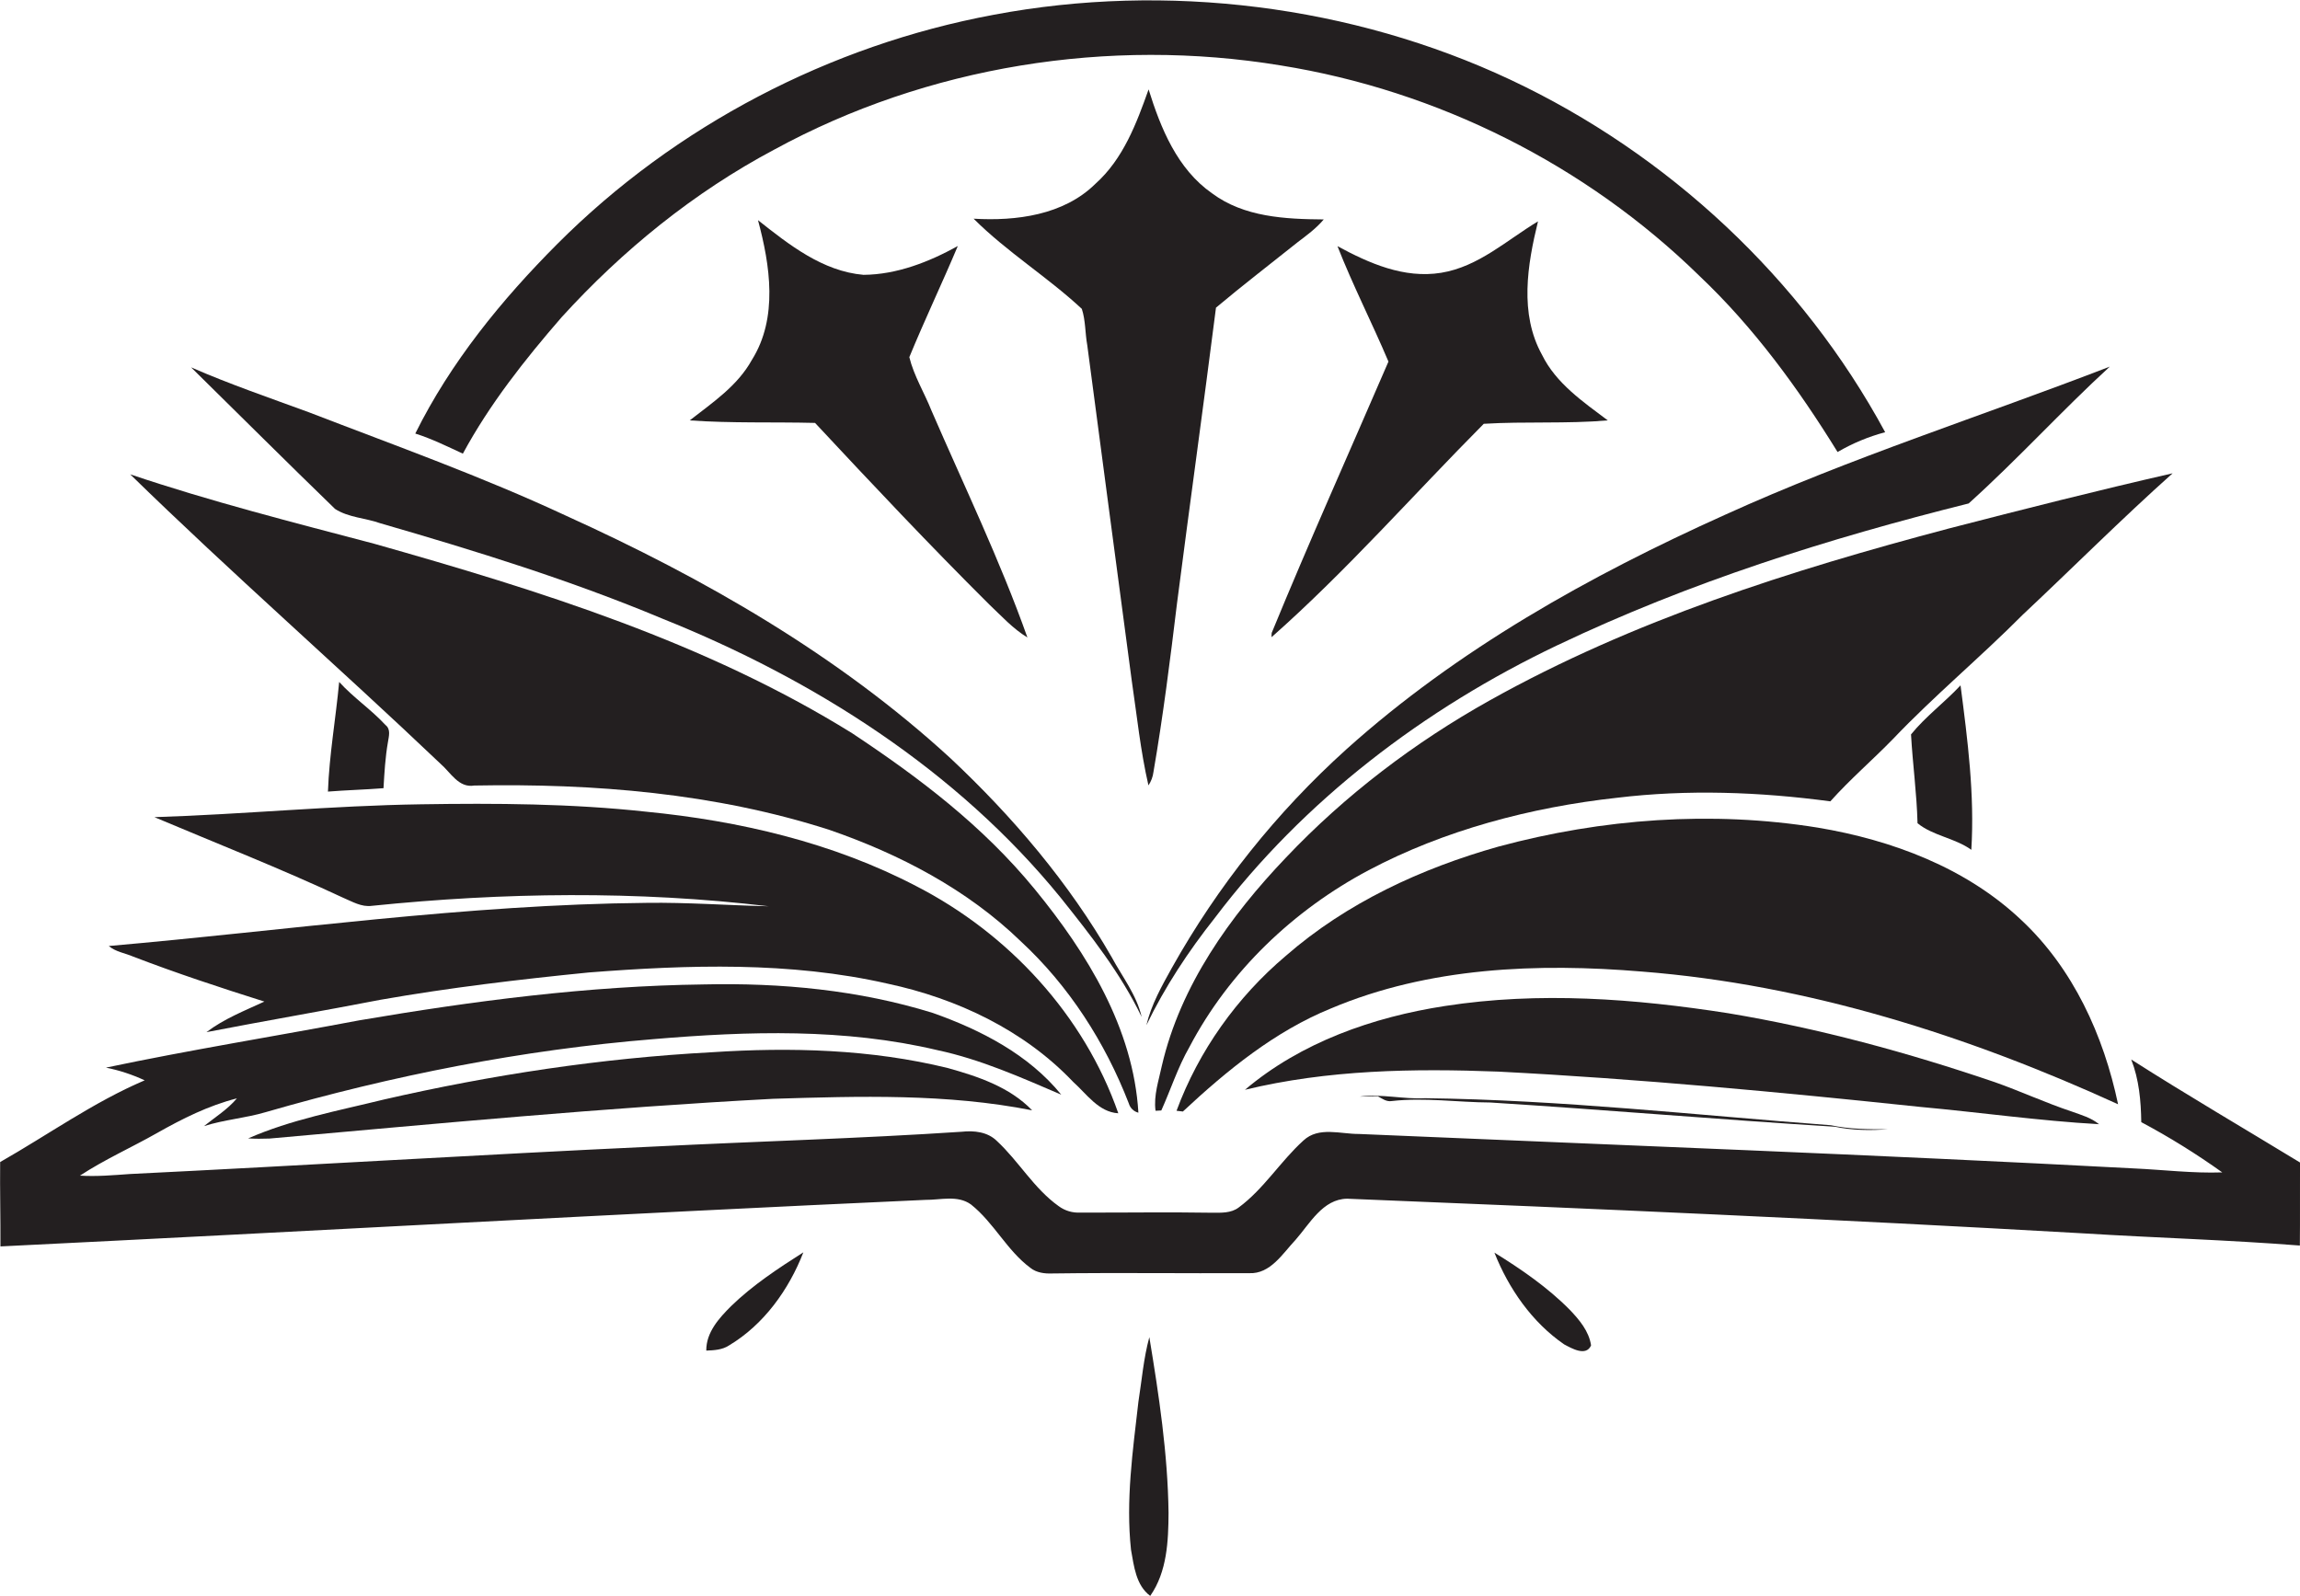 <?xml version="1.0" encoding="utf-8"?>
<!-- Generator: Adobe Illustrator 19.2.0, SVG Export Plug-In . SVG Version: 6.00 Build 0)  -->
<svg version="1.1" id="Layer_1" xmlns="http://www.w3.org/2000/svg" xmlns:xlink="http://www.w3.org/1999/xlink" x="0px" y="0px"
	 viewBox="0 0 1556.3 1080" style="enable-background:new 0 0 1556.3 1080;" xml:space="preserve">
<style type="text/css">
	.st0{fill:#231F20;}
</style>
<title>biseeise_Book_flat_black_logo_White_background_66c002c1-15aa-4753-a142-47c150ea2a1d</title>
<path class="st0" d="M910.9,507.2C863.8,549.7,824,599.6,793,654.9c-6.9,12.4-14,25-17.3,38.9c12.5-25.9,28.4-50,46.3-72.6
	c60.2-79.7,141.9-141.7,231.7-184.5s183.2-72.2,278.4-96c33-29.7,62.8-62.6,95.5-92.6c-86.7,33.5-175.5,61.7-260.2,100.2
	C1075.6,389.6,986.2,439.5,910.9,507.2z"/>
<path class="st0" d="M735.7,233.6c9.9,75.7,20.1,151.3,30.1,227c3.5,23.6,5.9,47.5,11.3,70.9c1.8-2.7,3-5.8,3.4-9.1
	c6.5-37.8,11.3-75.8,15.9-113.9c8.6-66.8,17.9-133.5,26.4-200.3c18.1-15.2,36.9-29.6,55.4-44.4c6.2-4.7,12.5-9.3,17.5-15.3
	c-25.9-0.2-53.9-1.5-75.6-17.7c-23.5-16.4-34.7-44-42.9-70.3c-8.2,23.1-17.2,47.1-36,63.9c-21.5,21.2-53.6,25.3-82.4,23.6
	c22.5,22.5,50,39.4,73.2,61C734.6,216.8,734.2,225.4,735.7,233.6z"/>
<path class="st0" d="M1318.5,357.7C1211.6,386,1104.9,419.8,1008,474c-50.8,28.4-97.7,64-137.8,106.3c-37.9,39.7-71.4,86.5-84,140.8
	c-2.1,10-5.7,20.2-4.3,30.6l3.9-0.2c6.4-14.2,11.2-29.3,19-42.9c26.9-51.2,70.4-92.7,121.3-119.7s109.7-42.6,167.9-49
	c48-5.8,96.6-4,144.5,2.4c13.3-14.9,28.5-27.9,42.4-42.2c28-29.4,59.2-55.3,87.8-84.1c33.9-31.8,66.7-64.7,101.4-95.7
	C1419.3,331.9,1368.8,344.7,1318.5,357.7z"/>
<path class="st0" d="M466.7,284.5c28.2,2,56.6,1,84.8,1.7c38.7,41.5,77.6,82.8,117.8,122.8c8.3,7.8,16,16.4,25.9,22.4
	c-18.6-52.4-42.8-102.5-64.9-153.5c-4.8-12.1-11.9-23.5-15-36.2c10.4-25.3,22.2-50,32.8-75.2c-19.5,10.8-41.2,19.3-63.8,19.5
	c-27.7-2.4-50.4-20.4-71.4-37c8.2,30.5,13.7,66.1-4.1,94.5C499.1,261.1,482.2,272.4,466.7,284.5z"/>
<path class="st0" d="M1420.3,760.8c-5.3-4.4-11.9-6.2-18.2-8.5c-17.8-5.9-34.8-13.8-52.4-20c-58.8-20-118.9-36.4-180.2-46.6
	c-63.3-9.9-128.1-14.8-191.8-4.9c-48.6,7.5-97.3,24.5-135.3,56.7c56.1-13.6,114.2-14.5,171.5-12.3c95.4,4.9,190.6,13.9,285.6,23.9
	C1339.8,752.8,1380,758.5,1420.3,760.8z"/>
<path class="st0" d="M860.4,431.2c50.9-45,95.8-96.3,143.6-144.4c27.9-1.7,56,0.1,83.9-2.3c-16.7-12.6-35-25-44.5-44.4
	c-15.4-27.8-9.9-60.9-2.7-90.3c-21.1,12.7-40.3,30.7-65.5,34.8s-48.9-6.5-70.2-18c10.4,26.5,23.4,51.9,34.5,78.1
	c-26.4,61.2-53.7,122-79,183.6C860.4,429,860.4,430.5,860.4,431.2z"/>
<path class="st0" d="M964.3,743.2c-14.8,0.8-29.5-3.1-44.3-1.1l12.3-0.2c3,1.6,5.9,3.9,9.6,3.2c22.1-2.5,44.4,0.9,66.5,1
	c77.8,4.9,155.4,11.6,233.2,16.4c11.8,2.5,23.9,2.6,35.9,1.7c-12.9,0.1-25.9,0-38.6-2.7C1147.4,754.6,1056.1,744.3,964.3,743.2z"/>
<path class="st0" d="M1367.7,622.6c-37.4-35.4-87.5-54.1-137.6-62.5c-71.8-11.6-146-6.1-216.1,12.8c-52.2,14.7-102.9,38.1-144,74
	c-33,27.9-58.9,64.2-73.9,104.8l4.3,0.5c29.8-27.8,62.2-54.3,100.3-69.8c66.1-27.9,139.7-30.8,210.4-24.9
	c111.9,8.8,220.3,43.3,322.1,89.8C1423.4,700.7,1402.8,655.4,1367.7,622.6z"/>
<path class="st0" d="M1326.6,463.8c-10.7,11.5-23.6,21-33.5,33.2c1.1,20,3.9,40,4.4,60.1c10.3,8.5,25.3,10,36.4,18
	C1336.2,537.9,1331.4,500.7,1326.6,463.8z"/>
<path class="st0" d="M770.3,948.7c-3.8,33.2-8.6,66.6-5,100.1c2,11,3.3,24,13,31.2c11.4-16.3,12.3-37,12.4-56.2
	c-0.5-39.9-6.5-79.6-13-118.9C773.8,919.2,772.6,934.1,770.3,948.7z"/>
<path class="st0" d="M1442.1,717c5.3,13.5,6.6,28.1,6.8,42.4c19,10.1,37.3,21.5,54.8,34c-20.1,0.7-40-1.8-60-2.7
	c-174.6-9.3-349.4-15.8-524.1-23.3c-12.5,0.1-27.3-5.2-37.6,4.4c-15.6,14.1-26.8,32.8-43.9,45.4c-5.2,3.9-11.9,3.5-18,3.5
	c-29.7-0.5-59.3,0-89-0.1c-5.3,0.3-10.5-1.2-14.8-4.4c-16.7-11.9-26.9-30.3-41.8-44.1c-6.3-6.2-15.5-7.1-23.8-6.2
	c-69.3,4.6-138.6,6.5-207.9,10c-118.3,5.5-236.6,12.8-354.9,18.6c-11.3,0.8-22.6,1.8-33.8,1.1c16.6-10.9,34.8-19,52.1-28.8
	s34.9-18.6,54.1-23.5c-6.3,7.5-14.7,12.7-22.3,18.8c13.7-4.4,28.1-5.4,41.9-9.5c85.7-24.8,173.7-42.2,262.6-49.4
	c63.9-5.4,129.1-7.4,191.9,7.5c29.1,6.2,56.4,18.4,83.7,30.1c-22.1-27.2-54.4-43.8-86.9-55.3C581.3,670,528.5,665,476.1,666.2
	c-78.2,1-156,11.2-233,24.3c-57.1,10.8-114.5,20-171.4,32c9,1.8,17.8,4.7,26.2,8.6c-34.5,14.7-65.3,36.8-97.8,55.3
	c-0.2,19,0.3,38.1,0.2,57.1c208.6-10.2,417.2-22.1,625.9-31.5c10.2,0.1,21.8-3.4,30.8,3.1c15.5,12.3,24.3,31.1,40.2,42.9
	c4.1,3.3,9.6,4,14.7,3.8c44.4-0.6,88.9,0,133.3-0.2c14.4,0.7,22.7-13.3,31.4-22.5c9.7-11,18.4-27.6,34.9-27.9
	c166.4,6.7,332.7,14,498.9,23.5c48.6,3,97.3,4.4,145.8,8.2c0.2-18.7,0-37.5,0.1-56.2C1518.2,763.5,1479.7,741,1442.1,717z"/>
<path class="st0" d="M1011.2,847.7c9.6,24.3,25.5,47.2,47.2,62.1c5.1,2.7,14.8,8.4,18.2,0.7c-1.4-9.6-7.9-17.3-14.4-24.1
	C1047.2,871.2,1029.3,858.9,1011.2,847.7z"/>
<path class="st0" d="M481.5,712.1c-74.7,4-149,15.3-221.8,32c-30.9,7.6-62.6,13.5-91.8,26.3c4.8,0.3,9.7,0.3,14.5,0.1
	c113.5-10.1,227-20.9,340.8-26.9c58.4-1.8,117.6-3.6,175.2,7.8c-15.1-15.7-36.5-22.9-57-28.6C589.3,710,534.9,708.6,481.5,712.1z"/>
<path class="st0" d="M477.9,914c5.3-0.2,10.9-0.5,15.4-3.5c23.6-14.1,40.5-37.8,50.3-63c-17.1,10.9-34.3,22.2-48.9,36.4
	C486.6,892,477.8,901.6,477.9,914z"/>
<path class="st0" d="M257.3,354.1c64.6,18.7,128.9,38.6,191,64.6c102.5,41.1,199.2,102.5,269.4,188.8c20.3,25.4,40.7,51.3,54.8,80.7
	c-3.4-14.9-13.2-27.3-20.3-40.5c-28.9-50.3-66.9-95-109.1-134.6C567.1,443.3,476.5,391.4,383,349c-56.8-26.5-115.7-47.5-174-70
	c-26.7-9.8-53.6-19-79.7-30.4c32.4,31.9,64.7,64.1,97.4,95.8C235.8,350.3,247.3,350.5,257.3,354.1z"/>
<path class="st0" d="M380,214.7c41.3-45.4,89.6-84.6,143.8-113.4c103.7-56.6,226.5-76.2,342.9-57c106,17,206.3,67.2,283.1,142.3
	c36.9,34.9,67,76.2,93.6,119.3c10.1-5.9,20.9-10.4,32.2-13.4c-56.2-103.9-146.8-188.4-253.7-238.6S789.6-12.1,672.4,10
	C561.5,30.6,457,85.1,377.2,165c-37.8,37.9-72.3,80.2-96.2,128.4c11.1,3.5,21.6,8.7,32.2,13.6C331.3,273.5,355.1,243.4,380,214.7z"
	/>
<path class="st0" d="M320.9,531.6c80.9-1.5,162.9,5.1,240.3,30c47.5,16.4,93.3,40.3,129.6,75.5c32.5,30.1,57,68.3,73,109.6
	c0.9,3.1,3.3,5.5,6.5,6.3c-3.4-57.1-34.7-108-70.1-151.2s-78.4-75.6-123.6-105.6c-99.2-61.6-211.7-96.6-323.3-128.2
	c-55.4-14.6-110.9-28.7-165.2-47c68.5,66.9,140.6,129.9,209.9,195.8C304.9,522.7,310.3,533.4,320.9,531.6z"/>
<path class="st0" d="M229.5,461.5c-2.3,24.7-6.7,49.3-7.6,74.2c12.5-1,25.1-1.3,37.6-2.3c0.6-10.5,1.2-20.9,3-31.2
	c0.6-4,2.1-8.6-1.7-11.6C251.1,480.1,239.1,472.1,229.5,461.5z"/>
<path class="st0" d="M178.9,677.8c-13.4,6.2-27.4,11.7-39.2,20.7c39.2-7.6,78.5-14.3,117.7-21.9c46.7-8.2,93.9-13.8,141.1-18.5
	c67.3-5.2,136-7.5,202.2,7.6c46.8,10,92.1,31.4,125.4,66.4c9.2,8.2,17.2,20.5,30.6,21.3c-23.1-66.4-74.3-121.6-136.5-153.6
	c-56.6-29.6-119.8-44.3-183-50.5c-50.6-5.5-101.6-5.8-152.4-5c-60.2,0.9-120.2,6.8-180.3,8.7c42.6,18,85.7,34.9,127.6,54.5
	c6.2,2.6,12.5,6.5,19.6,5.5c89.1-9.1,179.3-10.3,268.4,0.3c-27.5-0.6-55.1-2.7-82.6-2.3c-121.9,1.1-242.7,18.6-363.9,29.2
	c4.7,4,11.1,4.8,16.6,7.2C119.4,658.6,149.1,668.4,178.9,677.8z"/>
</svg>
